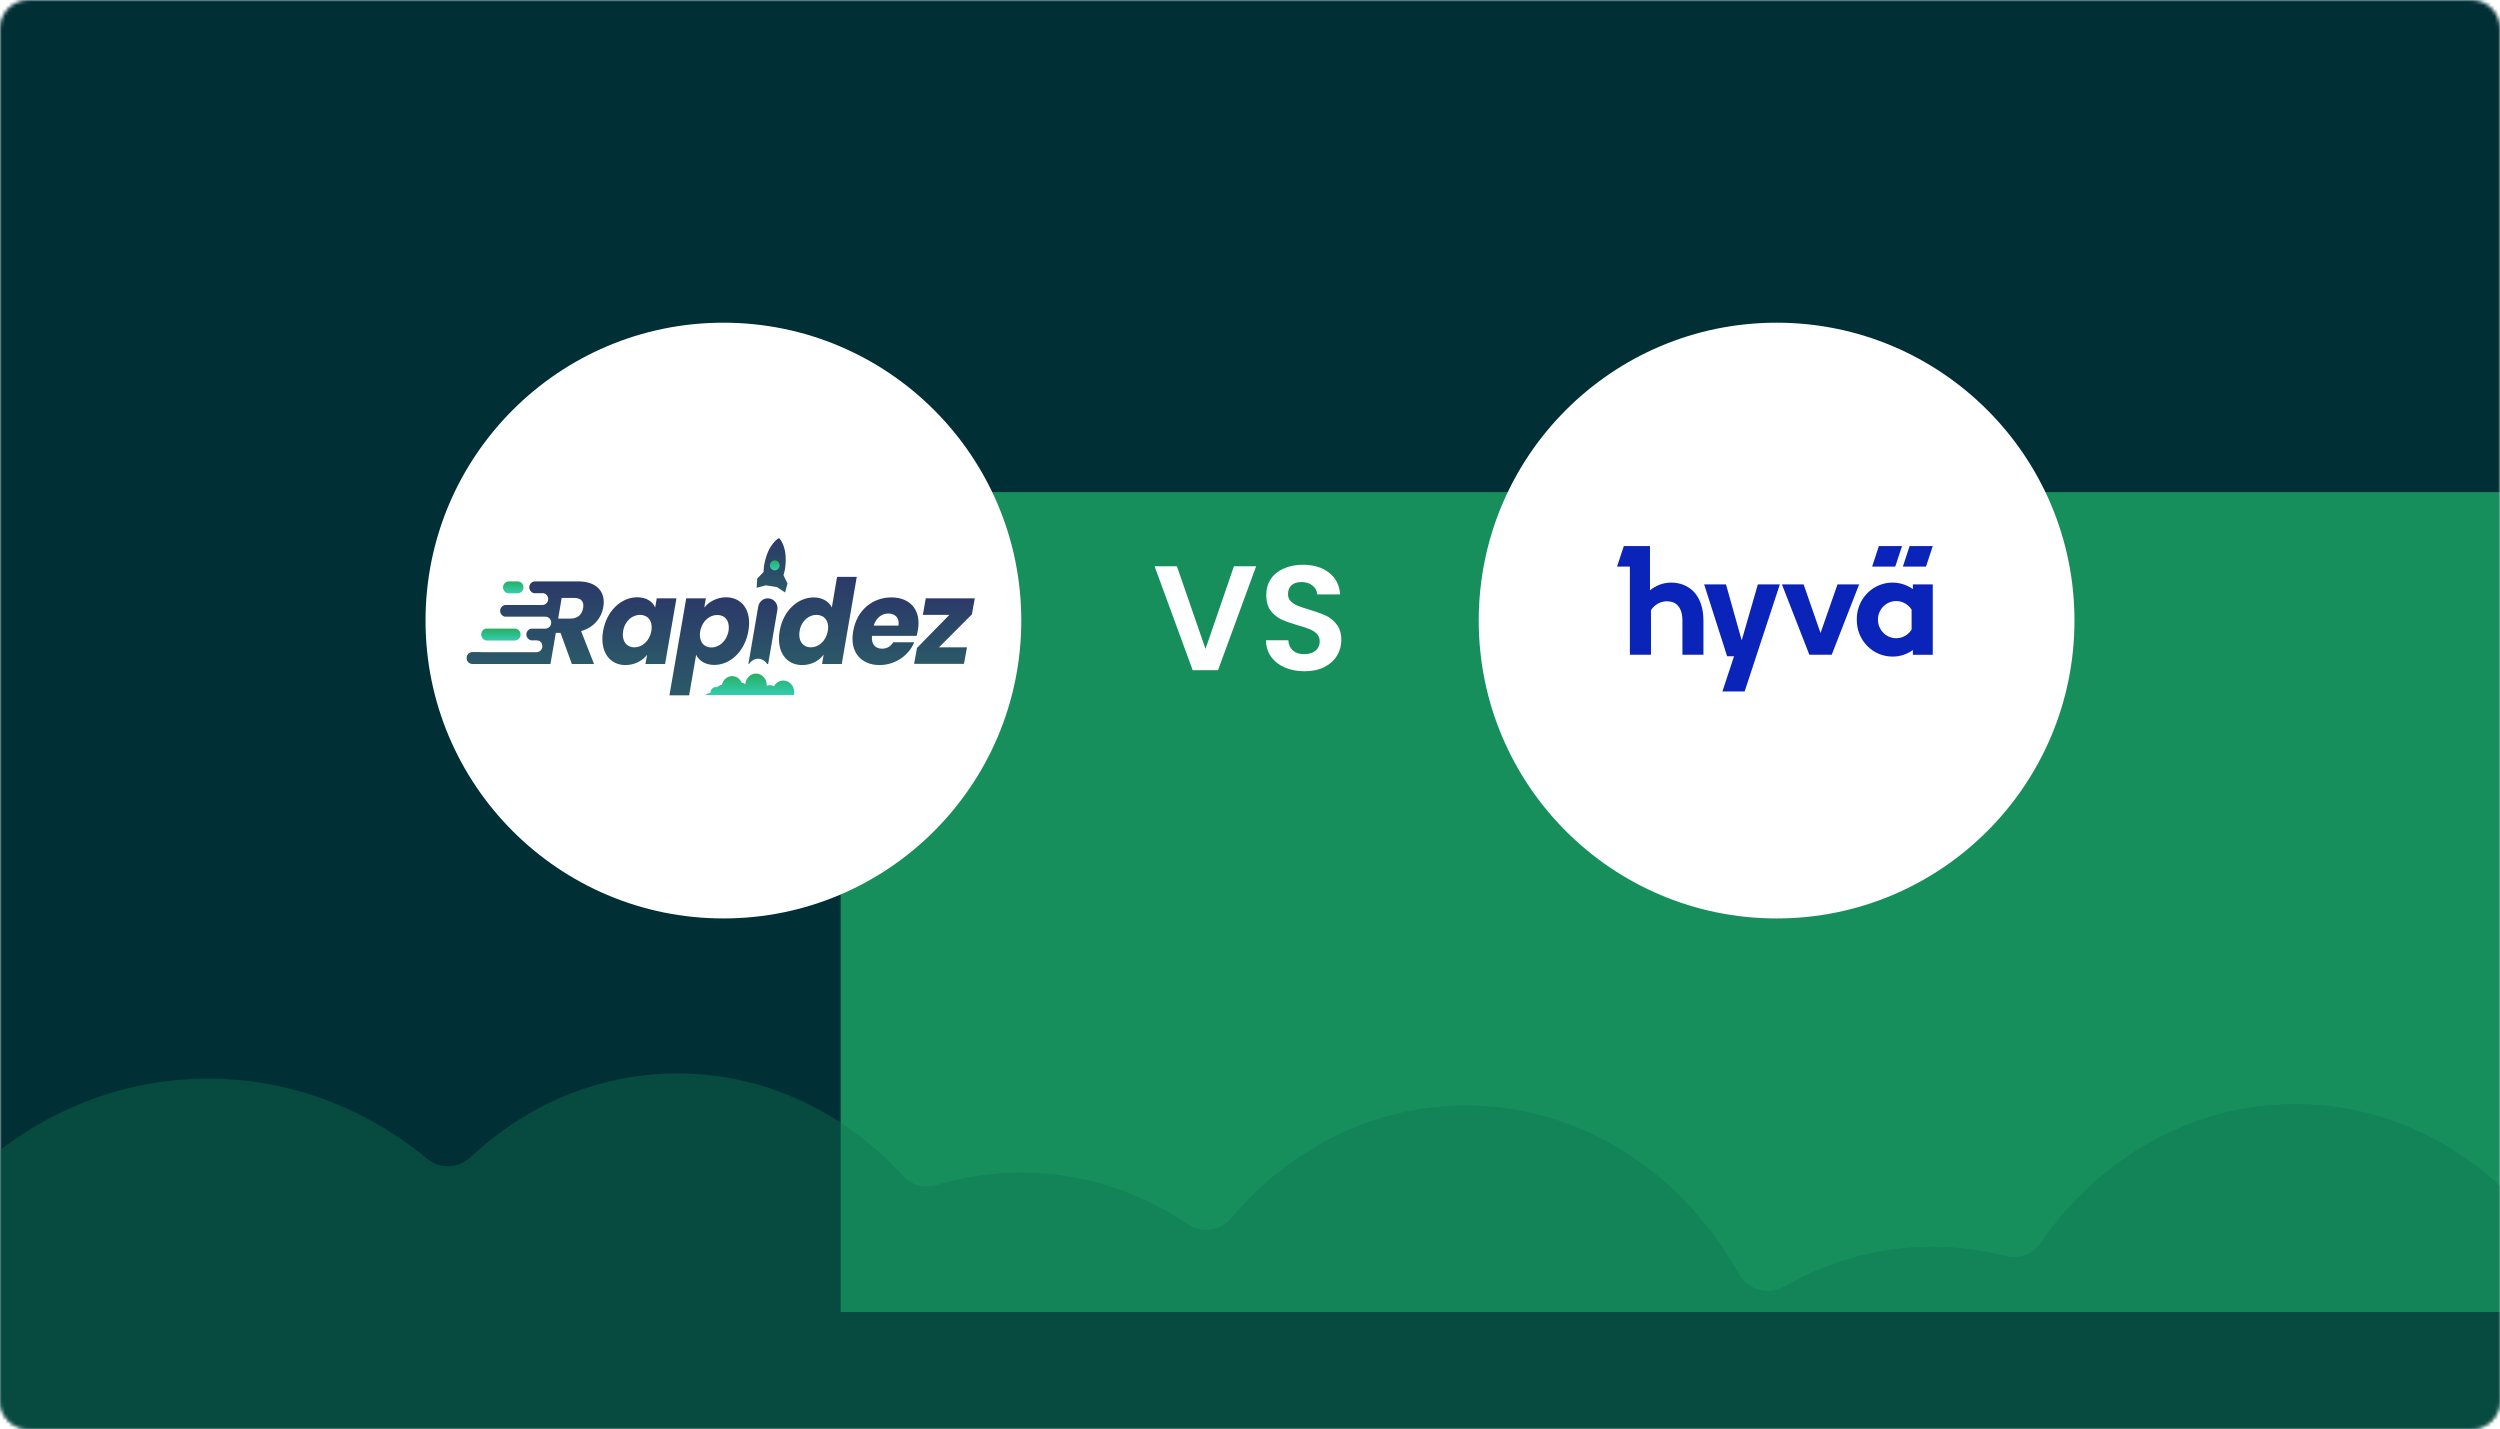 <svg xmlns="http://www.w3.org/2000/svg" width="705" height="403" viewBox="0 0 705 403" fill="none"><g clip-path="url(#clip0_407_3)"><mask id="mask0_407_3" style="mask-type:luminance" maskUnits="userSpaceOnUse" x="0" y="0" width="705" height="403"><path d="M697 0H8C3.582 0 0 3.582 0 8V395C0 399.418 3.582 403 8 403H697C701.418 403 705 399.418 705 395V8C705 3.582 701.418 0 697 0Z" fill="white"/></mask><g mask="url(#mask0_407_3)"><path d="M705 0H0V403H705V0Z" fill="black"/><path d="M705 0H0V403H705V0Z" fill="#00C5DF" fill-opacity="0.243"/><mask id="mask1_407_3" style="mask-type:luminance" maskUnits="userSpaceOnUse" x="0" y="0" width="705" height="403"><path d="M705 0H0V403H705V0Z" fill="white"/></mask><g mask="url(#mask1_407_3)"><g filter="url(#filter0_f_407_3)"><path d="M727.032 138.783H237.057V370.004H727.032V138.783Z" fill="#168F5D"/></g></g></g><mask id="mask2_407_3" style="mask-type:alpha" maskUnits="userSpaceOnUse" x="0" y="279" width="705" height="124"><path d="M697 279H8C3.582 279 0 282.582 0 287V395C0 399.418 3.582 403 8 403H697C701.418 403 705 399.418 705 395V287C705 282.582 701.418 279 697 279Z" fill="#385371"/></mask><g mask="url(#mask2_407_3)"><path fill-rule="evenodd" clip-rule="evenodd" d="M737.575 411.062V571.479C737.575 575.897 733.993 579.479 729.575 579.479H-0.58C-4.998 579.479 -8.58 575.897 -8.58 571.479V508.453C-8.58 506.255 -9.495 504.164 -11.042 502.603C-31.737 481.73 -44.719 451.695 -44.719 418.314C-44.719 355.272 1.58 304.166 58.692 304.166C81.893 304.166 103.31 312.6 120.563 326.843C124.064 329.732 129.257 329.539 132.566 326.432C148.329 311.636 168.753 302.707 191.066 302.707C215.904 302.707 238.402 313.77 254.734 331.676C257.065 334.231 260.686 335.206 263.997 334.205C271.618 331.9 279.641 330.67 287.924 330.67C305.163 330.67 321.273 335.999 334.978 345.245C338.841 347.851 344.162 347.132 347.164 343.568C363.662 323.981 387.21 311.727 413.35 311.727C445.921 311.727 474.467 330.752 490.365 359.283C492.864 363.767 498.745 365.343 503.195 362.785C515.665 355.616 529.84 351.564 544.872 351.564C552.013 351.564 558.96 352.478 565.623 354.207C569.282 355.156 573.194 353.737 575.343 350.627C591.85 326.742 617.906 311.329 647.223 311.329C696.566 311.329 736.67 354.99 737.56 409.221C737.56 409.225 737.563 409.228 737.567 409.228C737.571 409.228 737.575 409.232 737.575 409.236V411.062Z" fill="#0F7151" fill-opacity="0.4"/></g><path d="M204 259C250.392 259 288 221.392 288 175C288 128.608 250.392 91 204 91C157.608 91 120 128.608 120 175C120 221.392 157.608 259 204 259Z" fill="white"/><path d="M501 259C547.392 259 585 221.392 585 175C585 128.608 547.392 91 501 91C454.608 91 417 128.608 417 175C417 221.392 454.608 259 501 259Z" fill="white"/><g clip-path="url(#clip1_407_3)"><path d="M491.159 180.582L486.733 164.809H480.572L487.052 185.075H488.997L485.715 195H491.984L501.914 164.809H495.712L491.159 180.582Z" fill="#0A23B9"/><path d="M518.175 164.809L513.388 178.514L508.624 164.809H502.506L510.238 184.64H516.543L524.27 164.809H518.175Z" fill="#0A23B9"/><path d="M539.433 166.128C537.911 165.05 536.128 164.421 534.278 164.31C532.428 164.2 530.585 164.611 528.95 165.499C527.315 166.388 525.952 167.719 525.011 169.346C524.071 170.973 523.589 172.833 523.619 174.721C523.593 176.081 523.834 177.432 524.327 178.696C524.819 179.96 525.554 181.112 526.488 182.083C527.422 183.054 528.536 183.826 529.767 184.354C530.997 184.881 532.317 185.154 533.652 185.155C535.721 185.177 537.744 184.533 539.433 183.314V184.652H545.039V164.809H539.433V166.128ZM539.072 177.544C538.475 178.505 537.588 179.241 536.545 179.644C535.502 180.046 534.359 180.093 533.288 179.776C532.216 179.46 531.275 178.797 530.605 177.888C529.935 176.979 529.573 175.873 529.573 174.736C529.573 173.599 529.935 172.493 530.605 171.585C531.275 170.675 532.216 170.013 533.288 169.696C534.359 169.38 535.502 169.426 536.545 169.829C537.588 170.231 538.475 170.968 539.072 171.928V177.544Z" fill="#0A23B9"/><path d="M471.227 164.293C469.064 164.305 466.969 165.074 465.296 166.472V154H457.913L456.01 159.782H459.623V184.64H465.573V172.082C466.054 171.316 466.714 170.685 467.494 170.244C468.274 169.804 469.149 169.569 470.041 169.559C472.582 169.559 474.443 171.069 474.443 175.083V184.64H480.369V175.059C480.369 167.313 475.883 164.293 471.227 164.293Z" fill="#0A23B9"/><path d="M536.368 154H529.84L527.938 159.782H534.459L536.368 154Z" fill="#0A23B9"/><path d="M545.038 154H538.51L536.607 159.782H543.129L545.038 154Z" fill="#0A23B9"/></g><path d="M170.063 177.97C169.073 183.801 171.946 187.549 176.353 187.549C179.071 187.549 181.207 186.28 182.488 184.654L182.003 187.251H187.556L190.759 168.729H185.206L184.76 171.327C184.061 169.681 182.372 168.432 179.654 168.432C175.246 168.471 171.092 172.14 170.063 177.97ZM183.673 177.97C183.129 180.905 180.993 182.551 178.896 182.551C176.8 182.551 175.246 180.866 175.732 177.931C176.217 174.996 178.411 173.389 180.469 173.389C182.605 173.389 184.177 175.035 183.673 177.97Z" fill="url(#paint0_linear_407_3)" fill-opacity="0.95"/><path d="M198.603 171.327L199.05 168.729H193.517L188.779 196.076H194.332L196.312 184.654C197.05 186.2 198.739 187.509 201.418 187.509C205.864 187.509 210.019 183.821 211.048 177.931C212.077 172.061 209.165 168.432 204.719 168.432C202.059 168.471 199.885 169.741 198.603 171.327ZM205.437 177.97C204.894 180.905 202.719 182.591 200.622 182.591C198.526 182.591 196.972 180.945 197.458 178.01C198.001 175.075 200.137 173.429 202.234 173.429C204.331 173.389 205.923 174.996 205.437 177.97Z" fill="url(#paint1_linear_407_3)" fill-opacity="0.95"/><path d="M219.861 177.971C218.871 183.801 221.745 187.549 226.191 187.549C228.87 187.549 230.967 186.339 232.268 184.614L231.821 187.252H237.374L241.606 162.681H236.053L234.578 171.287C233.763 169.602 231.86 168.471 229.472 168.471C225.045 168.471 220.852 172.14 219.861 177.971ZM233.432 177.971C232.889 180.906 230.753 182.552 228.656 182.552C226.56 182.552 225.006 180.866 225.492 177.931C225.977 174.996 228.171 173.39 230.229 173.39C232.365 173.39 233.976 175.036 233.432 177.971Z" fill="url(#paint2_linear_407_3)" fill-opacity="0.95"/><path d="M250.499 173.013C252.383 173.013 253.703 174.183 253.373 176.424H246.384C247.082 174.203 248.655 173.013 250.499 173.013ZM257.819 181.124H251.897C251.276 182.135 250.247 182.928 248.733 182.928C246.927 182.928 245.646 181.758 245.898 179.319H258.479C258.634 178.764 258.77 178.228 258.848 177.673C259.838 172.041 256.673 168.471 251.373 168.471C245.995 168.471 241.588 172.12 240.598 178.01C239.569 183.88 242.772 187.549 248.073 187.549C252.635 187.509 256.305 184.733 257.819 181.124Z" fill="url(#paint3_linear_407_3)" fill-opacity="0.95"/><path d="M274.884 168.729H261.06L260.245 173.39H267.72L258.595 182.71L257.779 187.212H271.836L272.69 182.552H264.788L274.088 173.231L274.884 168.729Z" fill="url(#paint4_linear_407_3)" fill-opacity="0.95"/><path d="M143.504 163.95H145.969C146.882 163.95 147.62 164.703 147.62 165.635C147.62 166.567 146.882 167.321 145.969 167.321H143.504C142.591 167.321 141.854 166.567 141.854 165.635C141.854 164.703 142.611 163.95 143.504 163.95Z" fill="url(#paint5_linear_407_3)"/><path d="M137.35 177.257H145.154C146.067 177.257 146.805 178.01 146.805 178.942C146.805 179.874 146.067 180.628 145.154 180.628H137.349C136.437 180.628 135.699 179.874 135.699 178.942C135.699 177.971 136.437 177.257 137.35 177.257Z" fill="url(#paint6_linear_407_3)"/><path d="M163.034 163.95H153.696H150.9C149.987 163.95 149.25 164.703 149.25 165.635C149.25 166.429 149.832 167.103 150.57 167.281H152.958C152.997 167.281 153.074 167.281 153.113 167.281C153.152 167.281 153.23 167.281 153.268 167.281C154.006 167.44 154.589 168.114 154.589 168.927C154.589 169.859 153.851 170.613 152.938 170.613H152.861H152.55H142.357C141.62 170.772 141.037 171.446 141.037 172.259C141.037 173.072 141.62 173.727 142.357 173.905H151.968H152.88H153.793C154.705 173.905 155.443 174.659 155.443 175.591C155.443 176.523 154.705 177.276 153.793 177.276H152.065H151.405H149.754C149.017 177.435 148.434 178.109 148.434 178.922C148.434 179.735 149.017 180.39 149.754 180.568H150.822H151.308C151.424 180.568 151.521 180.568 151.638 180.608C151.676 180.608 151.676 180.608 151.715 180.648C151.793 180.648 151.832 180.687 151.929 180.687C151.968 180.687 152.007 180.727 152.045 180.727C152.084 180.767 152.162 180.767 152.201 180.806C152.239 180.846 152.278 180.846 152.317 180.886C152.356 180.925 152.395 180.965 152.434 181.005C152.472 181.044 152.472 181.044 152.511 181.084C152.55 181.124 152.589 181.163 152.628 181.203C152.667 181.243 152.667 181.282 152.705 181.322C152.744 181.362 152.744 181.441 152.783 181.481C152.783 181.52 152.822 181.56 152.822 181.6C152.861 181.679 152.861 181.719 152.861 181.818C152.861 181.857 152.861 181.897 152.9 181.897C152.9 181.976 152.938 182.115 152.938 182.234C152.938 183.166 152.201 183.92 151.288 183.92H151.21H150.22H135.698C135.582 183.92 135.484 183.92 135.368 183.88H133.232C132.32 183.88 131.582 184.634 131.582 185.566C131.582 186.498 132.32 187.251 133.232 187.251H149.677H155.229L156.744 178.466H158.064L161.267 187.251H167.519L163.869 177.97C167.577 176.919 169.635 174.143 170.121 171.248C170.858 167.222 168.626 163.95 163.034 163.95ZM164.432 171.505C164.102 173.31 162.957 174.44 160.86 174.44H157.404L158.394 168.61H161.85C163.985 168.61 164.762 169.74 164.432 171.505Z" fill="url(#paint7_linear_407_3)" fill-opacity="0.95"/><path d="M213.784 185.764C214.852 185.764 215.784 186.359 216.328 187.251H216.619L219.221 172.001C219.512 170.296 218.23 168.729 216.522 168.729C215.202 168.729 214.056 169.701 213.823 171.049L211.047 187.251H211.241C211.804 186.359 212.736 185.764 213.784 185.764Z" fill="url(#paint8_linear_407_3)" fill-opacity="0.95"/><path d="M198.914 195.977C199.302 195.64 199.788 195.422 200.312 195.422C200.351 194.49 201.05 193.736 201.923 193.736C202.02 193.736 202.137 193.736 202.234 193.776C202.622 193.439 203.108 193.181 203.593 193.062C203.904 191.674 205.069 190.662 206.466 190.662C207.651 190.662 208.699 191.416 209.165 192.546C209.553 192.586 209.903 192.725 210.175 192.923C210.311 191.277 211.611 189.948 213.184 189.948C214.873 189.948 216.232 191.416 216.232 193.221C216.232 193.3 216.232 193.379 216.232 193.399C216.504 193.28 216.834 193.221 217.145 193.221C217.572 193.221 217.921 193.34 218.271 193.518C218.795 192.546 219.785 191.912 220.892 191.912C222.581 191.912 223.979 193.379 223.979 195.224C223.979 195.481 223.94 195.759 223.882 196.017H198.914V195.977Z" fill="url(#paint9_linear_407_3)"/><path d="M219.124 165.576L221.395 167.083L222.075 164.545L220.949 162.224C221.221 161.253 221.376 160.44 221.376 160.44C222.269 154.332 219.881 151.932 219.784 151.833C219.745 151.793 219.745 151.793 219.706 151.793C219.667 151.793 219.648 151.793 219.609 151.793C219.493 151.853 216.522 153.36 215.474 159.468C215.474 159.468 215.357 160.281 215.318 161.312L213.532 163.157L213.377 165.754L215.979 165.06L219.124 165.576Z" fill="url(#paint10_linear_407_3)" fill-opacity="0.95"/><path d="M218.484 158.02C219.241 158.02 219.862 158.655 219.862 159.428C219.862 160.202 219.241 160.836 218.484 160.836C217.727 160.836 217.105 160.202 217.105 159.428C217.105 158.655 217.727 158.02 218.484 158.02Z" fill="url(#paint11_linear_407_3)"/><path d="M354.232 159.684L343.48 189H336.34L325.588 159.684H331.888L339.952 182.994L347.974 159.684H354.232ZM367.879 189.294C365.835 189.294 363.987 188.944 362.335 188.244C360.711 187.544 359.423 186.536 358.471 185.22C357.519 183.904 357.029 182.35 357.001 180.558H363.301C363.385 181.762 363.805 182.714 364.561 183.414C365.345 184.114 366.409 184.464 367.753 184.464C369.125 184.464 370.203 184.142 370.987 183.498C371.771 182.826 372.163 181.958 372.163 180.894C372.163 180.026 371.897 179.312 371.365 178.752C370.833 178.192 370.161 177.758 369.349 177.45C368.565 177.114 367.473 176.75 366.073 176.358C364.169 175.798 362.615 175.252 361.411 174.72C360.235 174.16 359.213 173.334 358.345 172.242C357.505 171.122 357.085 169.638 357.085 167.79C357.085 166.054 357.519 164.542 358.387 163.254C359.255 161.966 360.473 160.986 362.041 160.314C363.609 159.614 365.401 159.264 367.417 159.264C370.441 159.264 372.891 160.006 374.767 161.49C376.671 162.946 377.721 164.99 377.917 167.622H371.449C371.393 166.614 370.959 165.788 370.147 165.144C369.363 164.472 368.313 164.136 366.997 164.136C365.849 164.136 364.925 164.43 364.225 165.018C363.553 165.606 363.217 166.46 363.217 167.58C363.217 168.364 363.469 169.022 363.973 169.554C364.505 170.058 365.149 170.478 365.905 170.814C366.689 171.122 367.781 171.486 369.181 171.906C371.085 172.466 372.639 173.026 373.843 173.586C375.047 174.146 376.083 174.986 376.951 176.106C377.819 177.226 378.253 178.696 378.253 180.516C378.253 182.084 377.847 183.54 377.035 184.884C376.223 186.228 375.033 187.306 373.465 188.118C371.897 188.902 370.035 189.294 367.879 189.294Z" fill="white"/></g><defs><filter id="filter0_f_407_3" x="-12.943" y="-111.217" width="989.975" height="731.221" filterUnits="userSpaceOnUse" color-interpolation-filters="sRGB"></filter><linearGradient id="paint0_linear_407_3" x1="180.314" y1="168.439" x2="180.314" y2="187.549" gradientUnits="userSpaceOnUse"><stop stop-color="#202F60"/><stop offset="1" stop-color="#205060"/></linearGradient><linearGradient id="paint1_linear_407_3" x1="200.005" y1="168.439" x2="200.005" y2="196.075" gradientUnits="userSpaceOnUse"><stop stop-color="#202F60"/><stop offset="1" stop-color="#205060"/></linearGradient><linearGradient id="paint2_linear_407_3" x1="230.642" y1="162.685" x2="230.642" y2="187.549" gradientUnits="userSpaceOnUse"><stop stop-color="#202F60"/><stop offset="1" stop-color="#205060"/></linearGradient><linearGradient id="paint3_linear_407_3" x1="249.711" y1="168.481" x2="249.711" y2="187.549" gradientUnits="userSpaceOnUse"><stop stop-color="#202F60"/><stop offset="1" stop-color="#205060"/></linearGradient><linearGradient id="paint4_linear_407_3" x1="266.328" y1="168.733" x2="266.328" y2="187.213" gradientUnits="userSpaceOnUse"><stop stop-color="#202F60"/><stop offset="1" stop-color="#205060"/></linearGradient><linearGradient id="paint5_linear_407_3" x1="144.741" y1="163.945" x2="144.741" y2="167.305" gradientUnits="userSpaceOnUse"><stop stop-color="#27AE60"/><stop offset="1" stop-color="#34CDB1"/></linearGradient><linearGradient id="paint6_linear_407_3" x1="141.246" y1="177.259" x2="141.246" y2="180.619" gradientUnits="userSpaceOnUse"><stop stop-color="#27AE60"/><stop offset="1" stop-color="#34CDB1"/></linearGradient><linearGradient id="paint7_linear_407_3" x1="150.915" y1="163.945" x2="150.915" y2="187.213" gradientUnits="userSpaceOnUse"><stop stop-color="#202F60"/><stop offset="1" stop-color="#205060"/></linearGradient><linearGradient id="paint8_linear_407_3" x1="215.154" y1="168.729" x2="215.154" y2="187.251" gradientUnits="userSpaceOnUse"><stop stop-color="#202F60"/><stop offset="1" stop-color="#205060"/></linearGradient><linearGradient id="paint9_linear_407_3" x1="211.452" y1="189.939" x2="211.452" y2="195.984" gradientUnits="userSpaceOnUse"><stop stop-color="#27AE60"/><stop offset="1" stop-color="#34CDB1"/></linearGradient><linearGradient id="paint10_linear_407_3" x1="217.735" y1="151.793" x2="217.735" y2="167.069" gradientUnits="userSpaceOnUse"><stop stop-color="#202F60"/><stop offset="1" stop-color="#205060"/></linearGradient><linearGradient id="paint11_linear_407_3" x1="218.489" y1="158.024" x2="218.489" y2="160.833" gradientUnits="userSpaceOnUse"><stop stop-color="#27AE60"/><stop offset="1" stop-color="#34CDB1"/></linearGradient><clipPath id="clip0_407_3"><rect width="705" height="403" fill="white"/></clipPath><clipPath id="clip1_407_3"><rect width="90" height="41" fill="white" transform="translate(456 154)"/></clipPath></defs></svg>